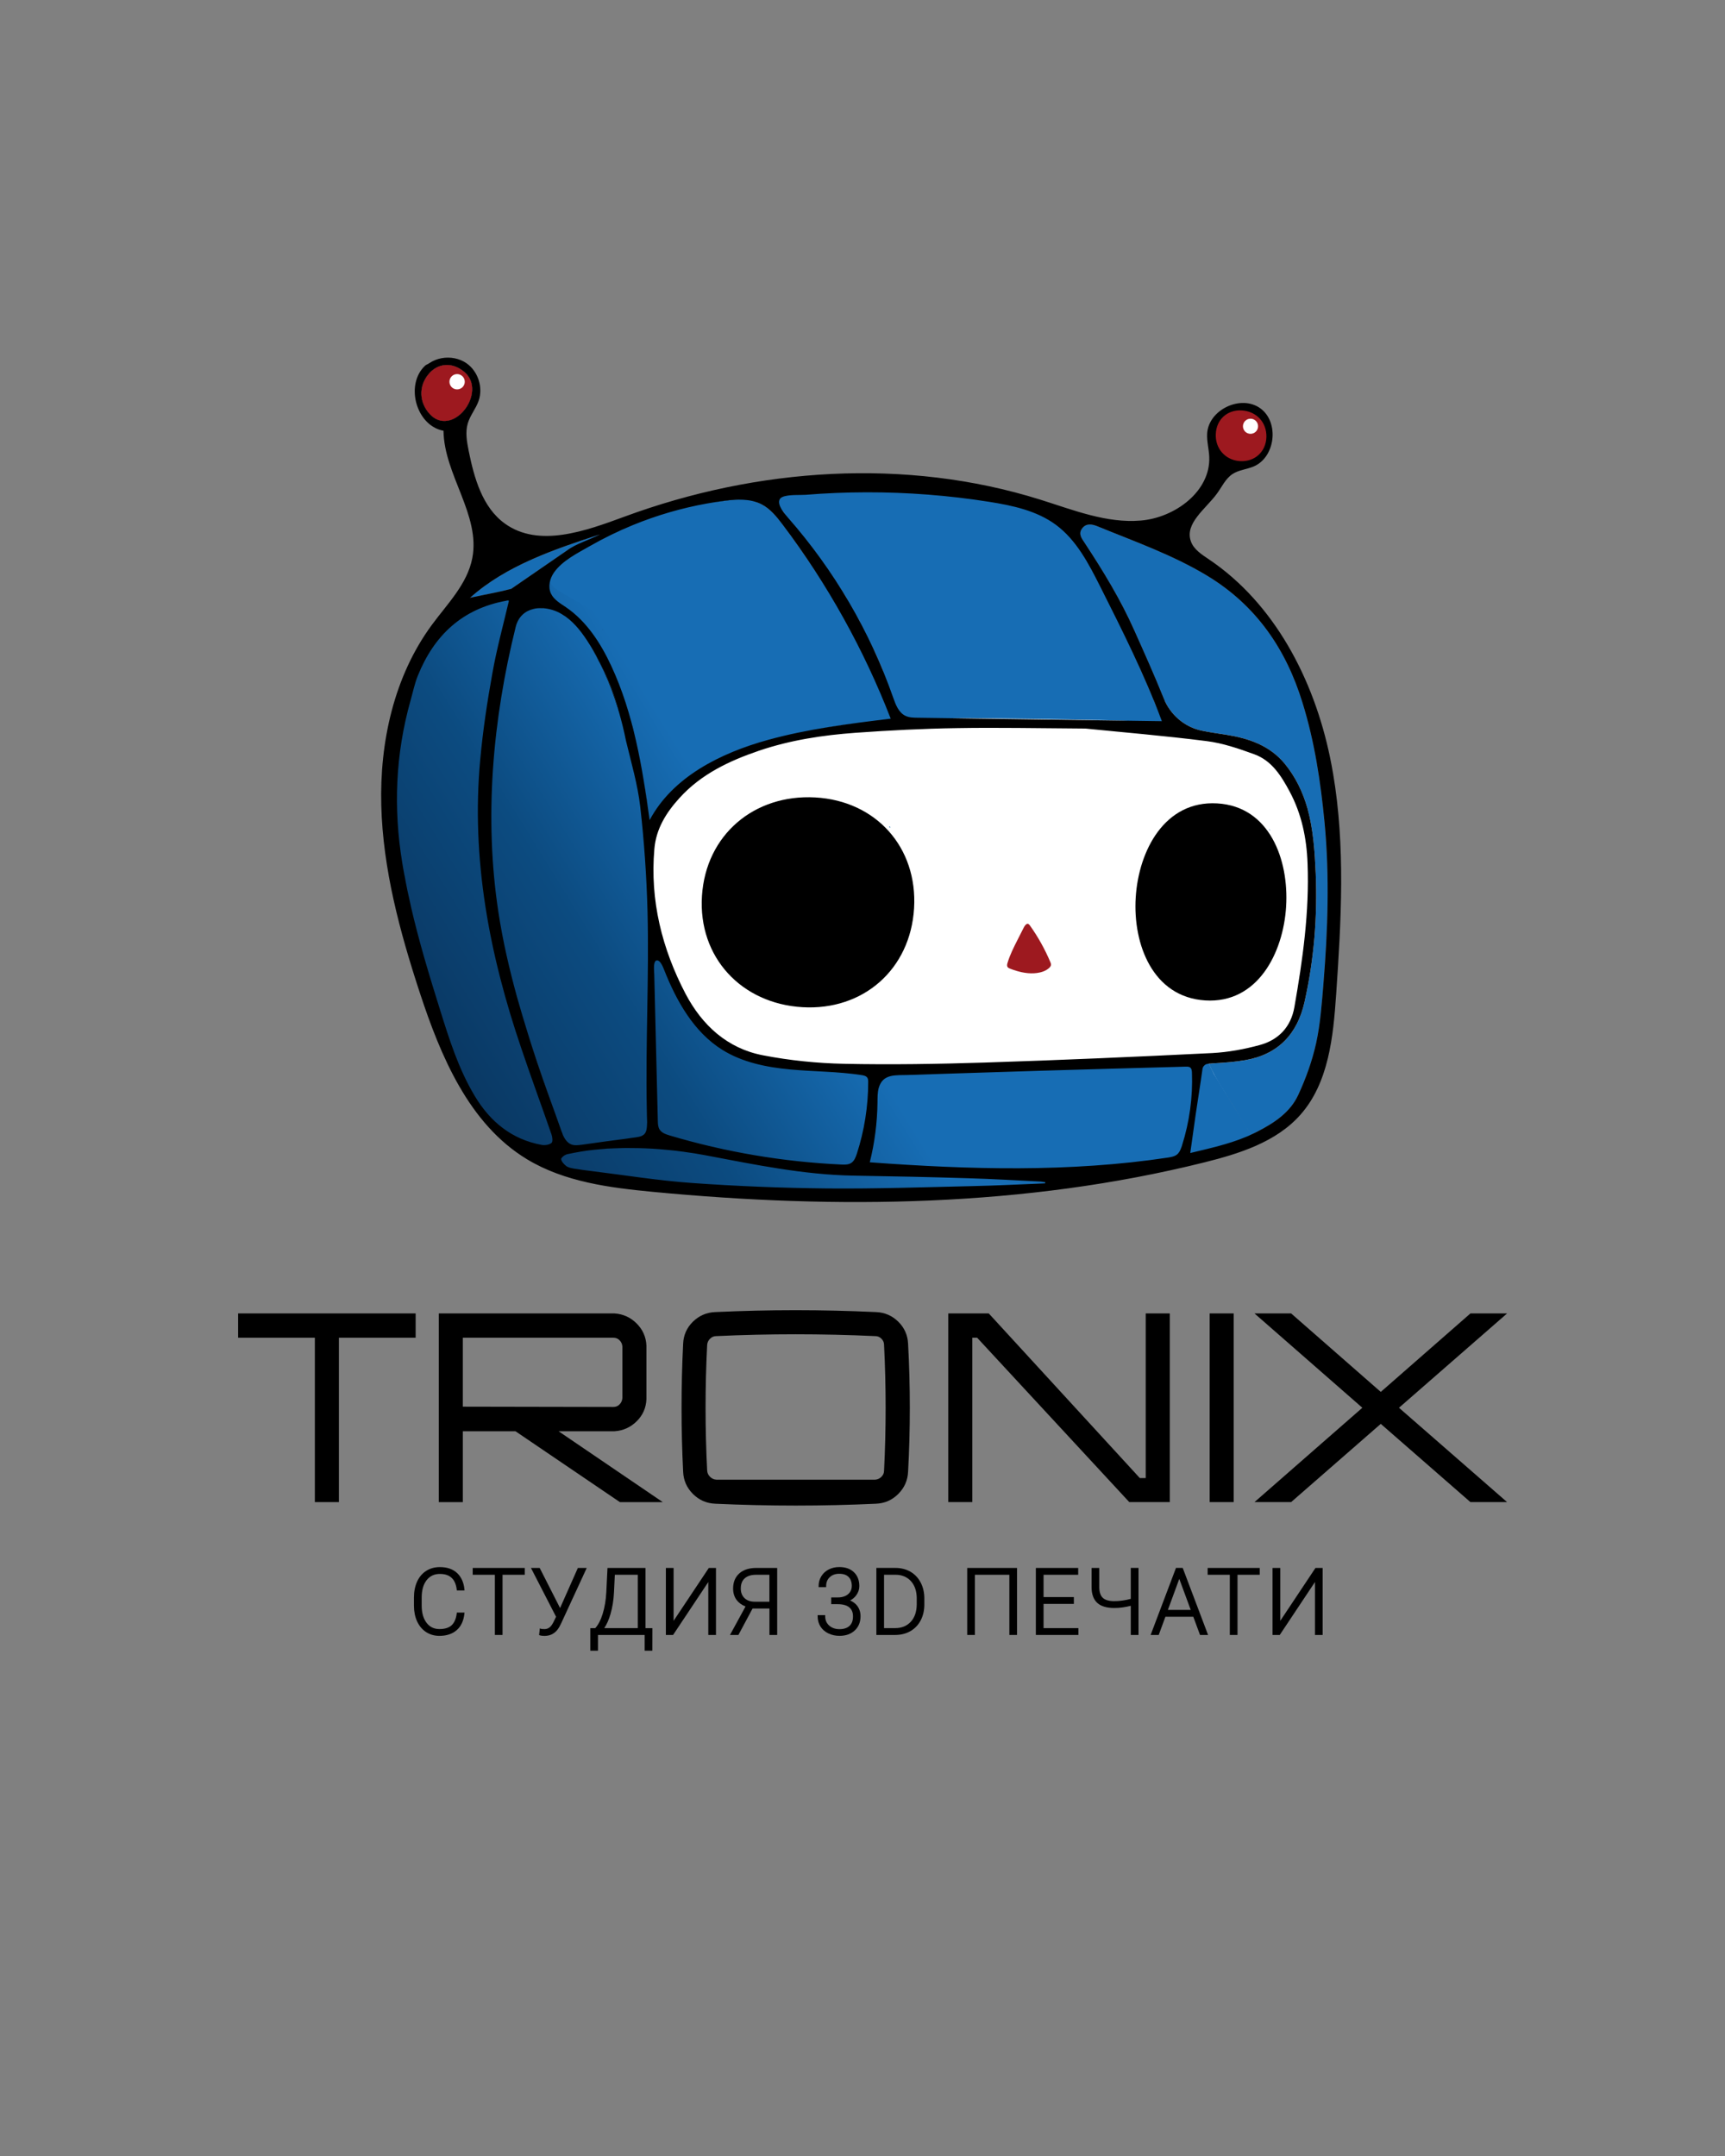 <?xml version="1.0" encoding="UTF-8"?>
<svg id="_Вертикальный_без_туловища" data-name="Вертикальный без туловища" xmlns="http://www.w3.org/2000/svg" xmlns:xlink="http://www.w3.org/1999/xlink" viewBox="0 0 1024 1280">
  <rect x="0" y="0" width="1024" height="1280" fill="#808080" stroke="none"/>
  <defs>
    <style>
      .cls-1 {
        fill: #020204;
      }

      .cls-2 {
        fill: #fff;
      }

      .cls-3 {
        fill: #0c4b80;
      }

      .cls-4 {
        fill: #1d1d1b;
      }

      .cls-5 {
        fill: #176db4;
      }

      .cls-6 {
        fill: #9d191f;
      }

      .cls-7 {
        fill: url(#_Безымянный_градиент_85);
      }
    </style>
    <linearGradient id="_Безымянный_градиент_85" data-name="Безымянный градиент 85" x1="537.86" y1="559.49" x2="305.05" y2="721.78" gradientTransform="translate(18.63 -79.63) rotate(3.26)" gradientUnits="userSpaceOnUse">
      <stop offset=".24" stop-color="#176db4"/>
      <stop offset=".62" stop-color="#0c4b80"/>
      <stop offset="1" stop-color="#0a3863"/>
    </linearGradient>
  </defs>
  <g>
    <path class="cls-2" d="M396.51,449.15s82.46-46.55,173.54-41.58c91.08,4.97,167.76,12.73,167.76,12.73l24.34,18.28,17.63,32.4,4.28,74.57-5.1,61.45-44.35,42.9-121.55-1.48-158.78,1.82-77.93-29.99-34.42-87.02,54.56-84.06Z"/>
    <circle class="cls-6" cx="736.81" cy="258.81" r="15.79"/>
    <path class="cls-7" d="M268.79,364.61l19.19-8.92,28.91-7.13,9.5-4.91,20.05,7.94,20.57,16.04,28.1,18.15-.64,28.58s21.88,19.18,56.03,26.48l-38.33,18.96-25.6,31.83-.63,41.47,10.33,37.41,12,27.52,10.69,12.97,16.77,12.61,25.89,8.13,54.4,3.1,52.53-1.33,132.45-4.12,12.58-1.62,4.1,3.74,2.98,6.22,22.08,35.83,.42,2.85-59.4,17.5-70.14,12.93-56.09,3.98-87.71-2.58-54.39-3.1-41.4-2.36-43.2-9.23-42.6-29.79-14.05-20.83-18.74-44.23-19.46-72.77-5.82-61.27,8.44-48.89,17.3-36.5,12.87-14.67Z"/>
    <path class="cls-5" d="M690.42,429.31c-10.43-.59-20.2-1.41-29.99-1.64-28.67-.65-57.35-1.09-85.97-1.34-10.14-.05-20.3,.36-30.45,.64-.73,.02-1.39,.05-1.98,.02-.72-.04-1.44-.08-2.1-.19-.53-.03-.98-.12-1.43-.34-.39-.15-.71-.3-1.03-.45-.19-.08-.39-.15-.58-.23-.2-.01-.39-.09-.58-.23-2.22-1.51-3.92-2.88-4.78-5.1-1.43-3.77-3.7-7.61-5.2-11.31-1.44-3.7-1-8.18-2.5-11.82-1.45-3.44-2.9-6.81-4.42-10.19-.12-.27-.29-.61-.41-.88-1.64-3.65-5.72-6.82-7.49-10.41-1.25-2.38-.12-5.1-1.43-7.54-1.19-2.31-4.9-3.56-6.22-5.81-1.32-2.31-.24-5.68-1.62-7.94-.31-.35-.55-.76-.72-1.16-9.52-15.49-23.75-25.87-35.51-40.11-1.17-1.38-1.91-6.94-3.15-8.2-.06-.07-1.87-.93,2.99-.34-1.31-1.33-2.61-2.65-3.78-4.1-.92-1.11-1.94-3.01-1.54-4.17,.39-1.1,2.37-2.3,3.69-2.36,6.47-.36,12.99-4.01,19.49-4.35,18.72-.99,43.74-3.09,66.36-1.34,19.8,1.52,45.94,9.26,65.6,12.02,12.93,1.86,19.51,13.55,26.09,24.13,14.53,23.54,24.24,48.32,35.58,73.59,4.15,9.26,7.96,18.62,11.97,27.94,.35,.88,.62,1.75,1.13,3.22Z"/>
    <path class="cls-5" d="M530.05,427.36c-18.41,1.82-38.25,3.37-56.04,8.43-10.64,3.02-21.28,7.23-32.32,6.66-8.04-.42-15.76-3.37-22.81-7.25-10.86-5.98-20.46-14.24-27.98-24.1-9.46-12.39-15.69-27.25-26.67-38.33-8.96-9.04-20.49-14.98-31.52-21.33-3.05-1.76-6.48-4.26-6.32-7.78,.07-1.53,.84-2.93,1.66-4.21,9.8-15.4,28.23-21.59,44.57-27.56,18.17-6.64,35.09-12.14,54.22-15.04,7.22-1.09,16.8-1.18,23.51,1.7,6.66,2.86,11.36,8.87,15.65,14.72,25.7,35.04,48.96,73.34,64.05,114.1Z"/>
    <path class="cls-5" d="M716.35,631.72c-.13,.06-.27,.12-.4,.17-.06-.07-.13-.07-.12-.14,.2-.05,.33-.05,.53-.04Z"/>
    <path class="cls-5" d="M785.63,584.05c-1,11.73-1.8,23.6-4.3,35.04-2.32,10.6-6.07,21.05-10.65,30.93-4.81,10.46-14.32,16.7-24.35,21.85-1.15,.59-2.37,1.18-3.59,1.7-4.02-5.69-7.3-11.67-11.1-17.82-4.58-7.44-9.87-15.05-13.56-23.22-.18-.27-.29-.61-.41-.95l1.79-.23c.53-.04,1.12-.07,1.65-.1,6.01-.38,12.03-.76,18.01-1.81,19.61-3.36,31.04-15.55,35.28-34.6,5.64-25.09,7.68-50.52,6.64-76.19-.58-13-1.41-26.09-4.91-38.73-2.74-9.64-7.04-18.57-13.38-26.37-8.99-10.98-21.45-15.18-34.89-17.33-4.96-.81-9.93-1.42-14.8-2.49-10.14-2.22-18.48-9.55-22.34-19.25-5.42-13.48-11.38-26.79-17.34-40.09-8.11-18.3-18.53-35.36-29.49-52.04-1.7-2.6-3.98-5.3-1.55-8.58,2.36-3.22,5.81-2.63,8.9-1.4,22.2,9.1,44.92,17.04,65.54,29.54,28.95,17.58,46.64,43.47,56.41,75.3,7.18,23.12,10.76,46.9,13.07,70.99,3.05,31.97,1.96,63.91-.65,95.82Z"/>
    <path class="cls-3" d="M328.8,658.96c-4.56-12.5-9.04-25.07-13.06-37.74-.73-2.28-1.45-4.56-2.17-6.91,.73,2.28,1.51,4.63,2.24,6.91,4.15,12.61,8.51,25.17,12.99,37.74Z"/>
    <path class="cls-3" d="M366.74,420.42c-1.11-3.55-2.23-7.04-3.55-10.54-.51-1.48-1.09-2.89-1.73-4.38-.28-.87-.63-1.68-1.04-2.56-2.67-6.27-5.81-12.38-9.49-18.25,1.63,2.59,3.19,5.19,4.62,7.83,.54,.95,1.01,1.9,1.48,2.92,3.75,7.06,6.68,14.47,9,22.24,.28,.94,.56,1.81,.7,2.74Z"/>
    <path class="cls-3" d="M357.87,373.96v.07s-.25-.28-.25-.28c.06,.07,.19,.14,.25,.21Z"/>
    <path class="cls-3" d="M716.35,631.72c-.13,.06-.27,.12-.4,.17-.06-.07-.13-.07-.12-.14,.2-.05,.33-.05,.53-.04Z"/>
    <path class="cls-3" d="M717.68,631.53v.07c-.27-.01-.6,.03-.86,.08,.14-.06,.27-.12,.4-.11s.33-.05,.46-.04Z"/>
    <path class="cls-5" d="M356.18,317.28c-5.35,3.78-14.43,5.6-19.66,9.58l-33.03,22.74c-7.09,1.9-14.33,3.13-21.53,4.7-1,.14-1.93,.42-2.93,.62,21.37-19.19,50.32-28.9,77.15-37.65Z"/>
    <path class="cls-6" d="M601.4,575.75c-.59-.21-1.18-.43-1.76-.65-.6-.24-1.24-.51-1.57-1.07-.41-.69-.22-1.57,.01-2.34,1.42-4.77,3.68-9.23,5.93-13.67,1.12-2.2,2.23-4.41,3.35-6.61,.51-1,1.75-3.68,3.27-2.74,.33,.21,.57,.53,.8,.85,4.81,6.75,8.86,14.03,12.08,21.67,.22,.51,.43,1.05,.39,1.6-.06,.77-.6,1.41-1.17,1.93-1.97,1.76-4.6,2.61-7.22,2.95-4.75,.62-9.56-.33-14.1-1.92Z"/>
    <path class="cls-5" d="M528.49,491.31c-.22,.2-.8-.42-.59-.62,.21-.2,.8,.41,.59,.62Z"/>
    <path d="M441.36,296.35c2.82,.16,5.49,.71,7.93,1.77-.26-.15-.51-.29-.83-.44-1.74-.63-3.36-1.05-5-1.21-.46-.09-.85-.11-1.31-.14l-.33-.02c-.46-.03-.92-.05-1.45-.02-.46-.03-.92-.05-1.39,.05l.46,.03c.66-.09,1.25-.06,1.91-.02Z"/>
    <path d="M361.47,405.5c.64,1.49,1.22,2.9,1.73,4.38,1.32,3.5,2.43,6.99,3.55,10.54-.14-.93-.42-1.8-.7-2.74-2.32-7.77-5.26-15.18-9-22.24-.47-1.01-.94-1.96-1.48-2.92-1.43-2.65-2.99-5.24-4.62-7.83,3.68,5.87,6.82,11.98,9.49,18.25,.41,.88,.76,1.69,1.04,2.56Z"/>
    <path d="M357.62,373.75l.25,.28v-.07c-.06-.07-.19-.14-.25-.21Z"/>
    <path d="M715.82,631.75c0,.07,.06,.07,.12,.14,.14-.06,.27-.12,.4-.17-.2-.01-.33-.02-.53,.04Z"/>
    <path d="M791.38,459.47c-.56-3.32-1.19-6.63-1.87-9.94-9.56-46.11-32.84-91.19-71.91-117.48-4.26-2.87-8.98-5.85-10.68-10.7-3.74-10.61,8.68-19.08,15.37-28.13,3.02-4.08,5.16-9.04,9.41-11.82,3.66-2.39,8.27-2.72,12.32-4.38,13.1-5.35,15.59-26.37,4.1-34.63-11.49-8.26-30.62,.79-31.52,14.91-.29,4.62,1.02,9.18,1.23,13.8,.96,20.46-20.17,36.21-40.58,37.95s-40.18-6.3-59.73-12.42c-79.97-25.06-168.07-18.94-246.69,10.06-23.25,8.58-50.91,18.65-71.05,4.21-13.46-9.65-18.34-27.16-21.59-43.4-1.07-5.37-2.06-11-.48-16.24,1.42-4.71,4.78-8.63,6.41-13.27,2.78-7.91-.29-17.49-7.15-22.3-2.11-1.48-4.55-2.48-7.08-2.98s-5.19-.52-7.75-.05c-2.55,.47-5.01,1.43-7.17,2.86-.5,.33-.96,.65-1.51,.87-.51,.2-.9,.5-1.29,.88-.69,.66-1.33,1.38-1.91,2.14-1.14,1.5-2.04,3.18-2.69,4.95s-1.06,3.65-1.25,5.54-.14,3.87,.1,5.78,.71,3.84,1.37,5.67,1.5,3.58,2.54,5.21,2.23,3.09,3.62,4.39c1.38,1.29,2.93,2.38,4.62,3.22,1.48,.73,3.07,1.26,4.7,1.56,.34,26.16,22.07,50,17.09,75.68-2.97,15.32-14.79,27.06-24.04,39.63-22.4,30.46-30.99,69.46-29.98,107.25,1.01,37.8,10.97,74.78,22.75,110.71,12.51,38.18,29.35,78.39,63.71,99.21,22.32,13.52,49.14,16.95,75.12,19.42,109.13,10.38,220.45,9,326.83-17.49,20.93-5.21,42.77-12.09,57.1-28.2,16.89-18.99,19.59-46.32,21.33-71.68,2.99-43.61,5.5-87.82-1.8-130.82Zm-54.25-215.8c8.73,.5,14.87,7.1,14.64,15.84-.3,8.67-6.83,14.69-15.49,14.26-.79-.04-1.51-.15-2.22-.26-4.1-.76-7.47-2.99-9.66-6.15-1.82-2.67-2.82-5.89-2.68-9.5,.23-8.68,6.76-14.69,15.42-14.2Zm-481.98,2.18c-6.27-6.74-6.71-16.31-1.04-23.37,5.61-7.12,14.39-7.67,21.43-1.74,7.11,5.87,5.54,15.98,.02,22.78-5.52,6.8-14.21,9.13-20.41,2.33Zm207.84,50.37c.3-.49,.83-.87,1.51-1.18,3.47-1.56,10.96-1.05,13.63-1.27,12.1-.98,24.24-1.47,36.38-1.49,24.28-.04,48.56,1.84,72.54,5.62,13.98,2.21,28.37,5.27,39.76,13.69,12.22,9.04,19.49,23.12,26.33,36.7,13.18,26.16,26.34,52.41,36.57,79.87-48.39-.68-96.78-1.37-145.18-2.05-2.39-.03-4.87-.09-7.03-1.12-4.05-1.93-5.82-6.64-7.3-10.87-13.7-39.1-34.99-75.53-62.33-106.66-1.95-2.22-6.99-7.88-4.88-11.25Zm38.29,335.36c-16.18-.33-32.48-1.98-48.37-5.06-21.17-4.04-36.11-17.86-45.92-36.45-14.01-26.8-21.2-55.46-18.54-86.05,1.02-12.06,7.09-21.65,14.89-30.23,12.86-14.21,29.57-22.08,47.29-28.12,18.6-6.31,37.92-9.23,57.36-10.63,20.03-1.43,40.1-2.46,60.13-2.76,23.79-.42,47.66,.08,76.22,.26,20.88,2.11,46.44,4.22,71.93,7.45,9.61,1.21,19.04,4.44,28.26,7.8,10.39,3.75,16,12.76,21,22.07,7.14,13.31,10.14,27.77,10.67,42.74,1.13,28.77-2.86,57.12-7.82,85.34-2.05,11.73-9.34,19.42-20.5,22.47-9.16,2.51-18.74,4.27-28.19,4.78-45.16,2.23-90.3,4.21-135.42,5.65-27.63,.86-55.38,1.32-83,.74Zm7.37,53.37c-.68,2.1-1.53,4.33-3.39,5.51-1.67,1.06-3.79,1.01-5.76,.92-34.52-1.58-68.85-7.39-101.97-17.27-2.27-.68-4.73-1.52-5.98-3.52-.94-1.5-1.01-3.37-1.05-5.14-.71-29.03-1.41-58.05-2.12-87.08,0-.34-.05-.88-.09-1.53-.14-2.34-.25-6.06,1.31-6.58,2.3-.77,4.13,4.22,4.72,5.71,7.29,18.41,17.57,36.71,34.34,47.23,12.01,7.53,26.35,10.42,40.47,11.73,14.12,1.31,28.37,1.18,42.38,3.35,1.26,.2,2.66,.5,3.36,1.56,.49,.74,.51,1.69,.51,2.58-.01,14.41-2.29,28.82-6.73,42.53Zm-88.92-386.03c3.27-.59,6.56-1.09,9.85-1.53,7.62-1,15.78-1.5,22.6,2.05,5.21,2.72,9,7.49,12.54,12.18,26.5,35.16,48.11,74,64.03,115.05-24.53,2.97-49.15,6.06-72.97,12.64-28.02,7.74-56.51,21.94-70.14,47.61-4.32-31.33-9.47-63.05-22.84-91.71-6.25-13.4-14.58-26.33-26.79-34.67-3.4-2.32-7.25-4.48-8.98-8.21-1.85-4-.67-8.87,1.87-12.48,4.92-7.01,13.98-11.48,21.24-15.63,8.28-4.74,16.87-8.93,25.7-12.54,14.13-5.78,28.87-10.07,43.9-12.76Zm-63.55,18.35c-6.25,3.25-14.43,5.6-19.66,9.58l-33.03,22.74c-7.09,1.9-14.33,3.13-21.53,4.7-1,.14-1.93,.42-2.93,.62,21.37-19.19,50.32-28.9,77.15-37.65Zm-28.82,361.29c-1.31,1.11-3.84,1.49-5.66,1.19-17.99-3.26-30.81-13.87-39.95-29.2-9.56-15.95-15.07-33.58-20.59-51.21-6.35-20.31-12.56-40.74-17.3-61.49-.05-.27-.1-.53-.15-.8-1.32-5.67-2.51-11.34-3.51-17.05-.12-.27-.16-.6-.21-.93-.46-2.33-.85-4.66-1.24-7.05-5.27-32.36-3.97-64.42,4.95-96.1,1.4-4.92,2.41-10,4.33-14.76,9.66-23.94,26.36-39.71,52.37-44.49,.34-.11,.67-.16,1.07-.2,.2,.01,.39,.09,.65,.17-3.39,14.49-7.3,28.68-9.83,43.09-3.07,16.88-5.62,33.91-7.18,50.94-5.54,59.2,5.43,116.25,24.44,171.98,5.74,17.05,11.96,33.86,17.84,50.85,.57,1.61,.87,4.4-.03,5.07Zm5.93-7.04c-1.25-3.43-2.44-6.79-3.63-10.21-.29-.74-.57-1.55-.85-2.35-4.56-12.5-9.04-25.07-13.06-37.74-.73-2.28-1.45-4.56-2.17-6.91-2.34-7.51-4.61-15.01-6.74-22.64-4.53-16.45-8.38-33.13-10.97-50.07-8.58-56.25-3.44-114.09,10.24-169.34,1.54-6.17,5.61-9.56,10.55-10.72,1.6-.44,3.32-.54,5.03-.44,.2-.05,.46-.04,.66-.03,3.74,.28,7.69,1.43,11.12,3.53,6.24,3.65,10.98,9.51,14.98,15.6,2.61,3.97,5.01,8.05,7.13,12.32,.54,.95,1.01,1.9,1.48,2.92,3.75,7.06,6.68,14.47,9,22.24,.28,.94,.56,1.81,.7,2.74,.21,.87,.43,1.67,.71,2.48,1.59,5.55,2.99,11.16,4.11,16.82,3.03,12.68,7,26.14,8.49,39.33,2.32,20.48,3.77,41.36,4.31,61.93,.99,39.3-1.22,78.01-.43,117.36,.04,2.7,.09,5.34,.2,8.04l-.13,2.3c-.02,.39-.04,.79-.13,1.18-.02,.39-.11,.78-.2,1.17-.25,.97-.7,1.87-1.46,2.55q-.07,.06-.14,.12c-.27,.18-.55,.36-.89,.54-.34,.24-.74,.35-1.15,.46-.54,.17-1.14,.33-1.67,.36-.27,.05-.53,.1-.8,.15-1.72,.23-3.52,.46-5.24,.75-9.02,1.13-17.98,2.4-26.94,3.67-2.19,.27-4.58,.6-6.57-.31-2.12-.98-3.39-2.89-4.46-4.99-.23-.54-.47-1.08-.63-1.68-.18-.34-.29-.74-.46-1.15Zm287.13,31.03c-14.32,.57-28.65,1.33-43.02,1.63-28.81,.66-57.64,1.66-86.46,1.4-26.71-.27-53.45-1.33-80.14-3.25-20-1.4-39.83-4.64-59.77-7.09-3.6-.4-7.19-.94-10.78-1.53-1.43-.28-3.12-.64-4.19-1.49-1.32-1.06-2.81-2.66-2.93-4.12,.02-.33,.24-.71,.65-1.08,.7-.81,2.07-1.59,3-1.8,5.4-1.14,10.78-2.09,16.21-2.63,2.52-.25,4.96-.44,7.41-.57-1.52,.05-3.1,.09-4.62,.2,3.04-.22,6.08-.38,9.11-.47,1.45-.05,2.97-.09,4.49-.14,.33,.02,.73-.02,1.18,0,.07,0,.13,0,.2-.05,5.4-.02,10.79,.09,16.17,.39,2.95,.17,5.97,.41,8.91,.71,3.15,.25,6.22,.62,9.35,1.06,.33,.02,.59,.03,.85,.11,4.44,.58,8.81,1.29,13.18,2.13,28.85,5.46,57.55,11.44,87.01,12,22.96,.38,45.97,.84,68.97,1.56,14.2,.41,28.43,1.29,42.68,1.97,.85,.05,1.76,.3,2.68,.42-.08,.19-.09,.46-.17,.65Zm81.28-22.56c-.16,.52-.32,1.04-.55,1.55-.55,1.55-1.29,3.02-2.6,4-1.45,1.1-3.31,1.39-5.1,1.69-58.51,8.85-118.12,7.16-177.13,2.82,2.9-11.55,4.43-23.52,4.58-35.42,.04-2.96-.05-6,.77-8.84,2.46-8.49,10.16-7.32,17.35-7.57,8.77-.29,17.61-.58,26.38-.87,17.55-.58,35.09-1.1,52.7-1.67,28.62-.81,57.24-1.68,85.86-2.42,.92-.01,1.91-.02,2.6,.54,.88,.71,.95,1.9,1.01,3.02,.55,14.58-1.47,29.28-5.88,43.18Zm83.94-95.95c-1,11.73-1.8,23.6-4.3,35.04-2.32,10.6-6.07,21.05-10.65,30.93-4.81,10.46-14.32,16.7-24.35,21.85-1.15,.59-2.37,1.18-3.59,1.71-1.02,.53-2.03,1-3.11,1.4-10.39,4.35-21.59,6.8-33.07,9.57,1.11-7.97,2.13-15.35,3.2-22.73,1.3-9.01,2.8-18.01,4.04-27.03,.14-1.31,1-2.44,2.14-2.91-.06-.07-.13-.07-.12-.14,.2-.05,.33-.05,.53-.04,.13,0,.33-.05,.46-.04,.13-.06,.27-.12,.4-.11s.33-.05,.46-.04c.59-.03,1.19-.06,1.79-.16,.53-.04,1.12-.07,1.65-.1,6.01-.38,12.03-.76,18.01-1.81,19.61-3.36,31.04-15.55,35.28-34.6,5.64-25.09,7.68-50.52,6.64-76.19-.58-13-1.41-26.09-4.91-38.73-2.74-9.64-7.04-18.57-13.38-26.37-8.99-10.98-21.45-15.18-34.89-17.33-4.96-.81-9.93-1.42-14.8-2.49-10.14-2.22-18.48-9.55-22.34-19.25-5.42-13.48-11.38-26.79-17.34-40.09-8.11-18.3-18.53-35.36-29.49-52.04-1.7-2.6-3.98-5.3-1.55-8.58,2.36-3.22,5.81-2.63,8.9-1.4,22.2,9.1,44.92,17.04,65.54,29.54,28.95,17.58,46.64,43.47,56.41,75.3,7.18,23.12,10.76,46.9,13.08,70.99,3.05,31.97,1.96,63.91-.65,95.82Z"/>
    <path class="cls-4" d="M376.02,432.01c-.16-.6-.26-1.2-.49-1.74,.33,1.2,.58,2.47,.91,3.67-.09-.66-.26-1.27-.42-1.93Z"/>
    <path class="cls-4" d="M315.81,621.22c-.73-2.28-1.51-4.63-2.24-6.91,.72,2.35,1.45,4.62,2.17,6.91,4.02,12.67,8.5,25.24,13.06,37.74-4.49-12.57-8.84-25.13-12.99-37.74Zm41.81-247.47l.25,.28v-.07c-.06-.07-.19-.14-.25-.21Zm8.43,43.93c-2.32-7.77-5.26-15.18-9-22.24,1.24,2.44,2.35,4.94,3.39,7.5,.41,.88,.76,1.69,1.04,2.56,.64,1.49,1.22,2.9,1.73,4.38,1.32,3.5,2.43,6.99,3.55,10.54-.14-.93-.42-1.8-.7-2.74Zm17.94,57.31c-.24-1.59-.47-3.25-.71-4.85-.17-1.66-.47-3.32-.77-4.92,.32,2.45,.7,4.98,1.09,7.44,.04,.46,.09,.79,.19,1.26,.03,.59,.19,1.33,.22,1.92,.05,.27,.1,.53,.15,.8,.09,.66,.19,1.26,.29,1.93-.13-1.19-.26-2.38-.45-3.58Zm55.01-178.64c-.39-.02-.79-.04-1.18,0-1.19,.06-2.38,.19-3.65,.45,1.72-.17,3.51-.39,5.29-.42l-.46-.03Zm1.39-.05l.98,.06c.14-.06,.33-.05,.46-.04-.46-.03-.92-.05-1.45-.02Zm-1.39,.05c-.39-.02-.79-.04-1.18,0-1.85,.03-3.77,.31-5.7,.6-2.39,.32-4.78,.65-7.11,1.11-.53,.1-1.13,.2-1.66,.3,3.32-.53,6.71-1.07,10.09-1.47,.2-.05,.4-.04,.6-.1h.13c1.72-.16,3.51-.38,5.29-.42,.27-.05,.59-.03,.93-.08-.46-.03-.92-.05-1.39,.05Zm0,0c-.39-.02-.79-.04-1.18,0-1.19,.06-2.38,.19-3.65,.45,1.72-.17,3.51-.39,5.29-.42l-.46-.03Z"/>
    <path d="M542.61,539.27c-2.2,36.2-30.1,60.81-66.27,58.69-36.17-2.13-61.95-29.58-59.64-65.99,2.31-36.41,31.06-60.53,67.19-58.54,36.13,1.99,60.92,29.64,58.72,65.84Z"/>
    <path class="cls-5" d="M753.86,493c-.19,.15-.58-.46-.39-.59,.19-.13,.59,.44,.39,.59Z"/>
    <path d="M763.48,538.18c-1.72,27.72-16.99,57.73-48.06,55.76-31.07-1.97-42.98-33.3-41.23-61.16s17.25-57.62,48.37-55.81c31.13,1.8,42.63,33.49,40.91,61.21Z"/>
    <path class="cls-1" d="M275.56,243.53c-5.52,6.8-14.21,9.13-20.41,2.33-6.27-6.74-6.71-16.31-1.04-23.37,5.61-7.12,14.39-7.67,21.43-1.74,7.11,5.87,5.54,15.98,.02,22.78Z"/>
    <path class="cls-6" d="M275.56,243.53c-5.52,6.8-14.21,9.13-20.41,2.33-6.27-6.74-6.71-16.31-1.04-23.37,5.61-7.12,14.39-7.67,21.43-1.74,7.11,5.87,5.54,15.98,.02,22.78Z"/>
    <circle class="cls-2" cx="742.33" cy="253.07" r="4.49"/>
    <circle class="cls-2" cx="271.35" cy="226.64" r="4.55"/>
  </g>
  <g>
    <g>
      <path d="M275.75,957.36l-.08,.73c-.46,4.2-1.99,7.47-4.57,9.72-2.57,2.24-6.01,3.39-10.24,3.39-2.97,0-5.63-.76-7.92-2.25-2.29-1.49-4.08-3.62-5.33-6.33-1.23-2.68-1.86-5.8-1.88-9.24v-5c0-3.49,.63-6.65,1.85-9.36,1.25-2.75,3.06-4.9,5.41-6.4,2.35-1.5,5.07-2.25,8.11-2.25,4.27,0,7.72,1.17,10.22,3.51,2.49,2.32,3.96,5.56,4.37,9.63l.07,.72h-4.57s-.07-.57-.07-.57c-.77-6.2-4.04-9.23-10.01-9.23-3.31,0-5.86,1.2-7.82,3.66-1.97,2.48-2.97,5.98-2.97,10.41v4.7c0,4.29,.98,7.73,2.89,10.24,1.9,2.49,4.42,3.71,7.66,3.71,3.21,0,5.64-.77,7.25-2.27,1.6-1.52,2.61-3.86,3-6.95l.07-.57h4.59Z"/>
      <polygon points="311.51 930.88 311.51 934.93 298.32 934.93 298.32 970.66 293.77 970.66 293.77 934.93 280.61 934.93 280.61 930.88 311.51 930.88"/>
      <path d="M348.3,930.88l-15.3,33.14-.96,1.85c-1.99,3.56-4.97,5.36-8.82,5.36-1.16,0-2.03-.12-2.7-.33l-.5-.17,.44-3.97,.76,.26c.17,.05,.66,.16,2.02,.16,1.95,0,3.49-1,4.69-3.04l.65-1.17,1.51-3.11-14.9-28.97h5.19s12.09,23.8,12.09,23.8l10.56-23.8h5.27Z"/>
      <path d="M383.17,966.61v-35.73h-22.55l-.71,14.51c-.24,4.61-.97,8.89-2.15,12.74-1.13,3.68-2.63,6.53-4.4,8.49h-2.94v13.39h4.55v-9.34h27.72v9.34h4.55l.03-13.39h-4.09Zm-4.55,0h-19.92c1.51-2.24,2.76-5.09,3.73-8.45,1.13-3.89,1.83-8.2,2.05-12.83l.5-10.4h13.64v31.68Z"/>
      <polygon points="425.02 930.88 425.02 970.66 420.46 970.66 420.46 939.24 399.56 970.66 395.28 970.66 395.28 930.88 399.86 930.88 399.86 962.28 420.77 930.88 425.02 930.88"/>
      <path d="M449,930.87c-4.31,0-7.73,1.09-10.13,3.25-2.43,2.18-3.68,5.2-3.68,9,0,2.65,.71,4.93,2.09,6.79,1.25,1.66,3.03,2.95,5.28,3.85l-9.23,16.91h5l8.41-15.71h10.03v15.71h4.58v-39.79h-12.34Zm7.75,20.05h-8.68c-2.6,0-4.67-.73-6.13-2.15-1.48-1.44-2.19-3.3-2.19-5.68,0-2.65,.75-4.64,2.33-6.04,1.56-1.42,3.85-2.12,6.81-2.12h7.85v15.99Z"/>
      <path d="M510.83,959.57c0,3.47-1.16,6.31-3.43,8.43-2.27,2.11-5.32,3.19-9.07,3.19-2.37,0-4.59-.5-6.58-1.45-2.01-.96-3.6-2.33-4.7-4.08-1.11-1.75-1.68-3.81-1.68-6.1v-.65s4.48,0,4.48,0v.65c0,2.28,.77,4.08,2.35,5.5,1.58,1.42,3.65,2.15,6.14,2.15,2.55,0,4.55-.65,5.94-1.93,1.38-1.26,2.07-3.15,2.07-5.62s-.73-4.16-2.23-5.4c-1.51-1.25-3.83-1.88-6.87-1.88h-3.82s0-4,0-4h3.92c1.72,0,3.22-.3,4.48-.9,1.24-.59,2.19-1.39,2.83-2.41,.65-1,.98-2.19,.98-3.52,0-2.28-.64-4.07-1.9-5.33-1.25-1.25-3.11-1.89-5.54-1.89-2.32,0-4.16,.65-5.62,2.01-1.45,1.33-2.16,3.06-2.16,5.27v.65s-4.47,0-4.47,0v-.65c0-2.1,.53-4.05,1.6-5.8,1.06-1.75,2.55-3.1,4.43-4.05,1.86-.94,3.96-1.42,6.22-1.42,3.65,0,6.57,1.02,8.69,3.04,2.14,2.02,3.22,4.81,3.22,8.29,0,1.98-.64,3.84-1.89,5.51-.93,1.24-2.12,2.24-3.58,3.02,1.77,.73,3.18,1.79,4.21,3.14,1.32,1.73,1.98,3.83,1.98,6.22Z"/>
      <path d="M546.54,939.55c-1.44-2.77-3.5-4.93-6.09-6.44-2.6-1.48-5.55-2.24-8.81-2.24h-11.41v39.79h11.16c3.39,0,6.41-.76,9.04-2.25,2.61-1.51,4.69-3.67,6.12-6.43,1.44-2.74,2.16-5.92,2.16-9.44v-3.54c0-3.5-.72-6.68-2.18-9.45Zm-2.34,12.76c0,4.4-1.17,7.92-3.5,10.48-2.31,2.52-5.42,3.81-9.27,3.81h-6.64v-31.68h6.91c3.73,.03,6.79,1.3,9.05,3.8,2.29,2.54,3.45,5.96,3.45,10.21v3.37Z"/>
      <polygon points="603.73 930.88 603.73 970.66 599.18 970.66 599.18 934.93 578.71 934.93 578.71 970.66 574.16 970.66 574.16 930.88 603.73 930.88"/>
      <polygon points="640.16 966.61 640.16 970.66 614.91 970.66 614.91 930.88 640.03 930.88 640.03 934.93 619.48 934.93 619.48 948.17 637.47 948.17 637.47 952.22 619.48 952.22 619.48 966.61 640.16 966.61"/>
      <path d="M675.85,930.88v39.79s-4.59,0-4.59,0v-17.32c-3.36,.86-6.63,1.3-9.76,1.3-4.51,0-7.91-1-10.11-3-2.2-1.99-3.35-5.08-3.4-9.15v-11.62s4.57,0,4.57,0v11.44c.01,2.91,.73,5.04,2.11,6.32,1.38,1.3,3.69,1.95,6.83,1.95,3.14,0,6.42-.46,9.76-1.36v-18.36s4.59,0,4.59,0Z"/>
      <path d="M702.08,930.87h-3.99l-15.05,39.79h4.8l3.97-10.8h16.56l3.99,10.8h4.78l-15.05-39.79Zm-8.8,24.93l6.77-18.43,6.8,18.43h-13.57Z"/>
      <polygon points="747.8 930.88 747.8 934.93 734.61 934.93 734.61 970.66 730.05 970.66 730.05 934.93 716.89 934.93 716.89 930.88 747.8 930.88"/>
      <polygon points="785.15 930.88 785.15 970.66 780.59 970.66 780.59 939.24 759.69 970.66 755.41 970.66 755.41 930.88 759.99 930.88 759.99 962.28 780.89 930.88 785.15 930.88"/>
    </g>
    <g>
      <polygon points="246.74 779.77 246.74 794.19 201.18 794.19 201.18 891.79 186.91 891.79 186.91 794.19 141.35 794.19 141.35 779.77 246.74 779.77"/>
      <path d="M331.57,849.72h33.2c5.09-.32,9.52-2.31,13.15-5.88,3.64-3.58,5.6-7.98,5.81-13.12v-31.82c-.21-5.11-2.16-9.53-5.81-13.16-3.63-3.64-8.06-5.64-13.2-5.97h-104.25v112.03h14.27v-42.07h31.27l61.83,41.97,.17,.1h25.42l-61.85-42.07Zm-56.84-14.6v-40.92h89.37c1.51,0,2.72,.5,3.71,1.53,1.02,1.06,1.55,2.27,1.65,3.66v30.66c-.1,1.43-.63,2.64-1.65,3.7-.98,1.04-2.2,1.55-3.71,1.55l-89.37-.17Z"/>
      <path d="M539.06,797.79c-.22-5.11-2.18-9.52-5.81-13.1-3.63-3.58-8.06-5.5-13.16-5.72-15.89-.73-31.97-1.12-47.8-1.12s-31.92,.39-47.81,1.12c-5.09,.22-9.52,2.15-13.16,5.72-3.63,3.58-5.59,7.98-5.79,13.1-1.26,25.2-1.26,50.77,0,75.97,.21,5.11,2.16,9.54,5.79,13.17,3.64,3.64,8.07,5.59,13.16,5.81,15.9,.73,31.99,1.11,47.81,1.11s31.9-.37,47.8-1.11c5.11-.22,9.54-2.16,13.16-5.81,3.63-3.63,5.59-8.06,5.81-13.16,1.38-25.21,1.38-50.79,0-75.99Zm-14.27,75.33c0,1.4-.5,2.6-1.55,3.64-1.06,1.06-2.27,1.61-3.7,1.71h-94.36c-1.43-.1-2.63-.66-3.68-1.71-1.06-1.06-1.62-2.27-1.71-3.68-1.26-24.75-1.26-49.86,0-74.58,.09-1.44,.66-2.65,1.71-3.71,1.04-1.04,2.24-1.55,3.67-1.55,15.67-.73,31.51-1.09,47.12-1.09s31.51,.36,47.3,1.09c1.42,0,2.61,.5,3.66,1.55,1.04,1.06,1.55,2.24,1.55,3.7,1.25,24.74,1.25,49.85,0,74.63Z"/>
      <polygon points="694.41 779.77 694.41 891.79 670.38 891.79 670.18 891.58 580.05 794.19 577.19 794.19 577.19 891.79 562.92 891.79 562.92 779.77 586.95 779.77 587.14 779.98 676.63 877.52 680.13 877.52 680.13 779.77 694.41 779.77"/>
      <rect x="718.09" y="779.77" width="14.27" height="112.02"/>
      <polygon points="830.47 835.78 894.65 891.79 872.89 891.79 872.7 891.63 819.66 845.34 766.44 891.79 744.69 891.79 808.72 835.78 744.69 779.77 766.44 779.77 819.66 826.37 872.89 779.77 894.65 779.77 830.47 835.78"/>
    </g>
  </g>
</svg>